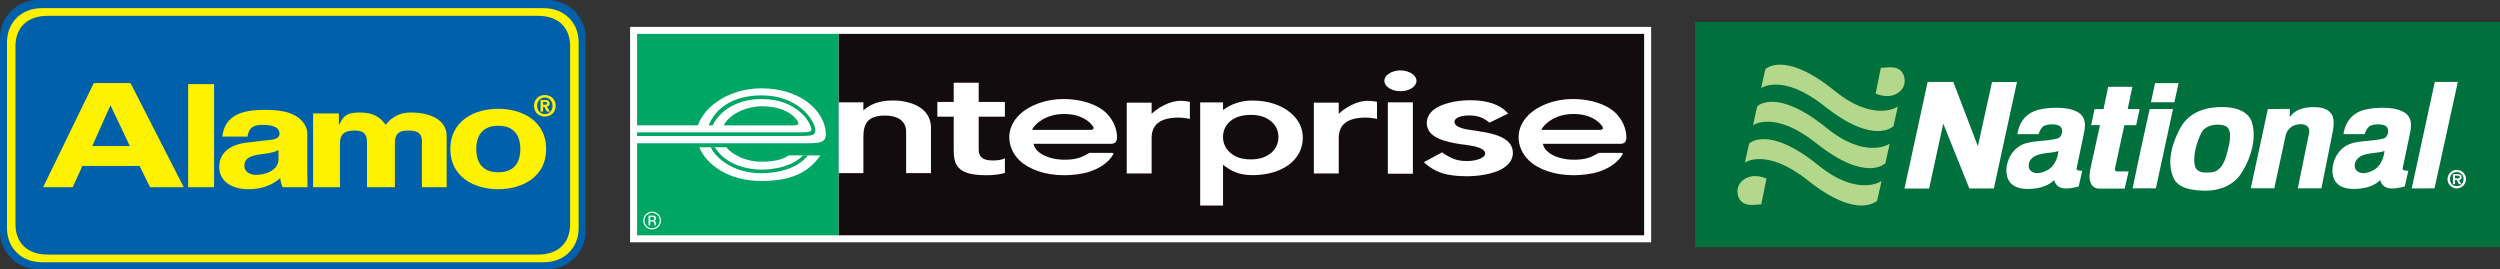 <?xml version="1.0" encoding="UTF-8"?><svg id="Layer_2" xmlns="http://www.w3.org/2000/svg" viewBox="0 0 937.94 100.99"><rect x="0" y="0" width="937.94" height="100.99" fill="#333333" stroke="none"/><defs><style>.cls-1,.cls-2{fill-rule:evenodd;}.cls-1,.cls-2,.cls-3,.cls-4,.cls-5,.cls-6,.cls-7,.cls-8{stroke-width:0px;}.cls-1,.cls-6{fill:#fff;}.cls-2{fill:#b4d88b;}.cls-3{fill:#130c0e;}.cls-4{fill:#00a664;}.cls-5{fill:#fff200;}.cls-7{fill:#0060a9;}.cls-8{fill:#00703c;}</style></defs><rect class="cls-8" x="635.98" y="8.24" width="301.96" height="84.51"/><path class="cls-1" d="m817.34,31.18l-1.56,7.18h-8.8s1.55-7.18,1.55-7.18h8.81Zm96.04,39.48c-1.82,0-7.05.04-8.57.03l8.67-39.94c2.85,0,5.79,0,8.64,0l-8.74,39.89h0Zm-98.12-29.75s-4.28,19.92-6.43,29.75h-8.72c1.93-9.81,6.4-29.75,6.4-29.75h8.74Zm19.73,6.4c2.68,1.33,1.55,6.25.78,9.2-.73,3.2-2.21,7.82-6.1,8.16-2.15.11-4.92.42-6.05-1.93-1.21-3.8.61-9.68,2.27-12.91,1.65-3.23,6.54-3.62,9.11-2.52h0Zm1.78-6.96c-7.28-.75-14.98.73-18.78,7.66-2.98,5.55-5.35,12.8-2.39,19.1,1.33,2.46,3.9,3.42,6.36,3.96,6.32,1.11,13.54.65,18.17-5,4.04-5.54,6.7-13.83,4.74-20.15-1.13-3.63-4.82-5.13-8.1-5.56h0Zm-80.05-9.59l-8.67,39.94-9.2.02-9.79-24.33-5.3,24.33h-9.24s8.68-39.97,8.68-39.97h9.64s9.21,24.11,9.21,24.11l5.31-24.09,9.34-.02h0Zm15.56,25.88c-3.21,1.21-8.95.16-10.87,3.98-.45,1.02-.48,2.38.3,3.29,1.66,1.72,4.35,1.04,6.41-.06,2.55-1.38,3.81-4.27,4.14-7.03v-.18h.01Zm-8.17,13.99c-10.57,1.57-11.25-4.21-11.36-6.34-.11-2.13.74-6.5,4.52-9.21,3.79-2.71,9.76-1.77,14.74-3.14,1.41-.34,2.29-2.97,1.14-4.32-1.09-1.27-4.84-1.18-6.32-.36-1.12.63-1.52,1.9-2.04,3.06h-7.92c.5-3.61,2.45-6.99,6.2-8.57,3.75-1.58,10.85-1.63,14.02-.68,3.17.96,4.15,2.13,4.76,3.67.65,1.62.3,4.02-.1,5.71l-2.71,12.93s.09.77,2.17.67c-.35,1.45-1.02,4.56-1.34,5.91-2.91.74-7.61,1.87-9-1.81-.27-.7-.28-.56-.28-.56,0,0-1.97,2.35-6.48,3.02h0Zm130.5-13.99c-3.21,1.21-8.95.16-10.87,3.98-.45,1.02-.48,2.38.3,3.29,1.66,1.72,4.35,1.04,6.41-.06,2.55-1.38,3.81-4.27,4.14-7.03l.02-.18h0Zm-8.18,13.99c-10.57,1.57-11.25-4.21-11.36-6.34-.11-2.13.74-6.5,4.52-9.21,3.79-2.71,9.76-1.77,14.74-3.14,1.41-.34,2.29-2.97,1.14-4.32-1.09-1.27-4.84-1.18-6.32-.36-1.12.63-1.52,1.9-2.04,3.06h-7.91c.5-3.61,2.45-6.99,6.2-8.57,3.76-1.58,10.86-1.63,14.03-.68,3.17.96,4.14,2.13,4.76,3.67.65,1.62.3,4.02-.11,5.71l-2.71,12.93s.09.77,2.18.67c-.35,1.45-1.02,4.56-1.34,5.91-2.91.74-7.61,1.87-9.01-1.81-.27-.7-.28-.56-.28-.56,0,0-1.97,2.35-6.48,3.02h0Zm-92.05-6.33c-.86,0-1.02-.54-.87-1.22l3.5-16.11h4.43l1.3-6.04h-4.48l1.76-8.37h-9.09l-1.73,8.38h-3.38s-1.27,6.02-1.27,6.02l3.32-.02-3.57,16.19c-.32,1.69-.61,3.59-.01,5.28.55,1.4,1.4,2.3,3.32,2.36h9.51l1.5-6.47h-4.24Zm80.23-21.66c-1.01-1.39-2.34-1.82-3.33-2.11-1.11-.32-9.04-1.47-12.23,3.47.06-1.35-.02-2.35.03-3.14-2.04.07-7.21,0-8.23.04-.27,1.3-6.13,28.41-6.42,29.74h8.83l4.28-19.9s.68-3.53,4.7-4.07c0,0,.59-.13,1.47-.05,1.4.12,3.07.93,2.59,3.38l-4.22,20.65h8.86l4.14-20.65s1.29-5.31-.47-7.35h0Z"/><path class="cls-2" d="m660.78,76.69c-1.81-.15-6.68,1.49-8.54-2.69-.92-2.68-.15-4.92,1.52-6.27,1.97-1.65,4.84-2.4,8.99-.75l-1.97,9.71h0Zm-4.54-22.86c.02.12,6.94-7.22,26.08,8.27,14.79,11.95,23.62,5.84,23.59,5.8l-1.64,7.36s-7.09,7.46-25.99-7.57c-15.64-12.43-23.63-6.7-23.63-6.7,0,0,1.59-7.48,1.61-7.15h0Zm3.09-14.02c0,.12,6.94-7.21,26.07,8.27,14.77,11.96,23.61,5.85,23.58,5.8l-1.63,7.36s-7.09,7.46-25.99-7.56c-15.65-12.44-23.65-6.71-23.65-6.71,0,0,1.59-7.49,1.62-7.15h0Zm3.04-13.92c0,.06,1.63-1.63,5.48-1.63h.02c4.1,0,10.72,1.93,20.58,9.9,14.78,11.96,23.61,5.84,23.58,5.8l-1.64,7.35s-7.09,7.46-25.99-7.56c-15.64-12.43-23.64-6.7-23.64-6.7,0,0,1.59-7.49,1.61-7.15h0Zm43.29-.46c1.82.16,6.68-1.5,8.54,2.69.91,2.68.14,4.91-1.52,6.27-1.98,1.64-4.85,2.39-8.99.75l1.96-9.71h0Z"/><path class="cls-6" d="m922.11,66.94c.41.02.71-.08.71-.56s-.54-.47-.9-.47h-.85v1.02h1.04Zm1.33,2.15h-.91l-.83-1.59h-.63v1.59h-.79v-3.75h1.82c.97,0,1.45.26,1.45,1.15,0,.7-.37.98-1.03,1.01l.91,1.59h0Zm.82-1.89c0-1.55-1.06-2.65-2.55-2.65s-2.54,1.1-2.54,2.65,1.04,2.64,2.54,2.64,2.55-1.09,2.55-2.64h0Zm-6.02,0c0-1.91,1.55-3.47,3.47-3.47s3.47,1.56,3.47,3.47-1.55,3.47-3.47,3.47-3.47-1.55-3.47-3.47h0Z"/><path class="cls-7" d="m14.2,0h191.32c7.83,0,14.19,6.36,14.19,14.19v72.6c0,7.83-6.36,14.19-14.19,14.19H14.2c-7.84,0-14.2-6.36-14.2-14.2V14.2C0,6.36,6.36,0,14.2,0Z"/><path class="cls-5" d="m15.79,98.4c-7.7,0-13.16-5.3-13.16-12.82V15.87c0-7.52,5.45-12.82,13.16-12.82h188.14c7.7,0,13.16,5.3,13.16,12.82v69.71c0,7.52-5.45,12.82-13.16,12.82H15.79Zm186.05-2.89c7.53,0,12.06-4.27,12.06-11.45V17.39c0-7.18-4.54-11.45-12.06-11.45H17.87c-7.53,0-12.07,4.27-12.07,11.45v66.67c0,7.18,4.54,11.45,12.07,11.45h183.97Z"/><path class="cls-5" d="m186.93,70.98c-9.24,0-17.98-4.74-17.98-15.08s8.74-15.08,17.98-15.08,17.98,4.74,17.98,15.08-8.73,15.08-17.98,15.08ZM30.9,62.26h21.48l3.91,7.97h12.65l-19.98-39.07h-13.77l-19.01,39.07h11.09l3.64-7.97Zm49.42-30.7h-9.73v38.68h9.73V31.55Zm34.96,33.08v-15.52c-1.89-7.4-10.81-7.9-15.86-7.9-7.34,0-14.95,1.24-16.03,10.02h9.49c.27-1.67.68-4.38,5.4-4.38,2.42,0,6.59.16,6.59,3.34,0,1.62-1.82,2.1-3.3,2.26l-8.88,1.02c-5.99.7-10.44,3.55-10.44,9.16,0,5.93,5.52,8.35,10.91,8.35,6.4,0,9.82-2.37,11.98-4.15.2,1.61.34,2.05.87,3.39h9.37l-.1-5.6Zm52.29-13.63c0-6.3-6.56-8.8-13.45-8.8-5.63,0-8.22,3.18-9.41,4.58-2.39-3.07-4.71-4.58-9.81-4.58-6.23,0-6.44,2.67-7.63,4.56h-.13v-4.2h-9.67v27.67h10.07v-16.46c0-3.12,1.39-4.9,5.77-4.81,4.24.08,4.38,2.6,4.38,5.02v16.25h10.46v-16.19c0-3.39.87-5.19,5.5-5.08,3.51.08,4.9,1.47,4.64,4.86v16.41h9.28v-19.23Zm19.38-3.83c-6.98,0-8.28,5.07-8.28,8.73s1.29,8.73,8.28,8.73,8.27-5.06,8.27-8.73-1.29-8.73-8.27-8.73Zm-145.5-7.69h0l7.26,15.3h-14.1l6.84-15.3Zm63.03,20.46c0,3.5-4.24,5.66-8.42,5.66-1.82,0-4.38-.81-4.38-3.45,0-3.13,2.9-3.83,6.4-4.31,3.91-.48,5.45-.97,6.4-1.56v3.67Z"/><path class="cls-5" d="m205.23,38.73c0-.45-.48-.49-.83-.49h-.66v1.05h.83c.41,0,.66-.08.66-.56Zm.99.1c0,.8-.48,1.08-1.05,1.14l1.12,1.89h-1.11l-1.01-1.82h-.44v1.82h-.93v-4.35h1.63c1.12,0,1.78.32,1.78,1.32Z"/><path class="cls-5" d="m208.47,39.7c0,2.55-1.91,4.04-4.05,4.04s-4.07-1.49-4.07-4.04,1.92-4.05,4.07-4.05,4.05,1.49,4.05,4.05Zm-4.05,3.11c1.57,0,2.89-1.26,2.89-3.11s-1.32-3.11-2.89-3.11-2.9,1.25-2.9,3.11,1.3,3.11,2.9,3.1h0Z"/><rect class="cls-6" x="239.02" y="12.72" width="377.83" height="75.56"/><path class="cls-6" d="m619.47,90.9H236.39V10.09h383.08v80.81Z"/><polyline class="cls-3" points="616.84 88.28 616.84 12.71 314.59 12.71 314.59 88.28 616.84 88.28"/><path class="cls-6" d="m469.71,65.71c-4.95,0-8.02-1.68-10.86-3.9v15.31h-8.57v-38.71h8.57v2.88c2.91-2.27,6.89-3.57,10.86-3.57,6.16,0,11.09,1.69,14.68,4.77,2.91,2.51,4.39,5.65,4.39,9.2,0,8.27-7.63,14.03-19.07,14.03Zm7.53-19.88c-1.94-1.81-4.48-2.73-8-2.73-6.41,0-10.39,3.37-10.39,8.32,0,2.21.88,4.2,2.45,5.65,1.95,1.8,4.43,2.73,7.94,2.73s6.06-.94,8-2.73c1.58-1.45,2.39-3.44,2.4-5.65,0-2.16-.82-4.14-2.4-5.6Z"/><path class="cls-6" d="m525.45,34.22c-1.85,0-3.54-.5-4.66-1.44-.93-.67-1.42-1.55-1.42-2.45s.49-1.77,1.42-2.49c1.12-.88,2.82-1.44,4.58-1.44s3.52.56,4.66,1.44c.91.72,1.4,1.61,1.4,2.49,0,2.16-2.68,3.88-5.98,3.88m4.63,30.97h-9.4v-26.78h9.4v26.78Z"/><path class="cls-6" d="m550.19,66.11c-7.4,0-11.65-1.42-15.47-4.8l-.51-.48.66-.36,5.79-3.09.36-.23.37.3c2.42,1.54,4.62,2.96,8.8,2.96,3,0,5.16-.65,6.34-1.6.45-.35.67-.71.67-1.19,0-2.19-4.37-2.85-7.52-3.32l-1.1-.12c-6.52-.94-13.29-2.55-13.29-8.02,0-1.9.88-3.55,2.56-4.99,2.78-2.2,8.24-3.57,13.81-3.57,6.38,0,11.06,1.67,13.7,4.51l.45.49-6.53,3.2-.43.23-.37-.28c-2.05-1.61-4.11-2.44-7.27-2.44-2.99,0-5.52.83-5.52,2.38,0,2.32,4.51,2.9,7.8,3.32.51.12,1.03.12,1.4.24,6.37.95,12.7,2.67,12.7,8.14,0,6.42-9.55,8.73-17.39,8.73"/><path class="cls-6" d="m339.95,64.96v-15.54c0-1.87-.63-3.27-1.86-4.32-1.73-1.45-4.29-1.74-6.16-1.74-6.21,0-8.01,2.91-8.01,7.97v13.63h-9.33v-26.56h9.33v3.02c2.48-2.27,5.95-3.72,10.99-3.72,4.69,0,8.71,1.22,11.19,3.31,2.14,1.81,3.18,4.14,3.18,6.99v16.95h-9.33"/><path class="cls-6" d="m351.67,43.77v-5.52h6.14v-7.21h9.37v7.21h9.83v5.52h-9.83v12.22c0,2.6,1.11,4.22,5.29,4.22,1.66,0,3.35-.22,4.54-.81v5.47c-1.98.65-4.7.87-6.91.87-10.04,0-12.29-3.09-12.29-9.21v-12.76h-6.14Z"/><path class="cls-6" d="m408.64,57.39c-2.94,1.76-4.92,2.45-8.73,2.53-4.45.1-8.48-1.18-10.63-3.27-.83-.82-1.33-1.76-1.53-2.69h29.03c1.52-.03,2.31-.65,2.31-2.54-.06-3.19-1.5-6.53-4.01-8.99-3.33-3.28-9.4-5.28-16.07-5.28s-12.92,2.34-16.61,5.97c-2.42,2.4-3.75,5.27-3.75,8.37s1.32,6.21,3.75,8.59c3.61,3.52,9.81,5.66,16.84,5.66,3.1,0,6.91-.41,9.84-1.43,1.32-.46,2.57-1.02,3.77-1.74,1.21-.72,2.33-1.59,3.29-2.6.61-.64,1.14-1.34,1.55-2.11.31-.65-.79-.49-1.49-.51h-7.52s-.05.02-.05.02m.2-8.64h-21.62c.76-2.04,5.05-5.88,11.65-5.96,6.63-.09,9.85,2.69,11.24,4.69.61,1.1-.4,1.27-1.27,1.27Z"/><path class="cls-6" d="m446.42,38.2s-1.77-.38-3.52-.38c-4.21,0-8.49,2.66-10.84,4.87v-4.17h-9.33v26.55h9.33v-13.28c0-5.19,3.39-7.68,10.23-7.68.89,0,1.99.11,3.38.34l.75.18v-6.43Z"/><path class="cls-6" d="m516.62,38.2s-1.77-.38-3.52-.38c-4.2,0-8.49,2.66-10.84,4.87v-4.17h-9.33v26.55h9.33v-13.28c0-5.19,3.39-7.68,10.23-7.68.89,0,1.99.11,3.38.34l.75.18v-6.43Z"/><path class="cls-6" d="m599.72,57.39c-2.94,1.76-4.92,2.45-8.72,2.53-4.46.1-8.48-1.18-10.63-3.27-.83-.82-1.33-1.76-1.53-2.69h29.03c1.52-.03,2.31-.65,2.31-2.54-.06-3.19-1.5-6.53-4.01-8.99-3.33-3.28-9.39-5.28-16.07-5.28s-12.92,2.34-16.61,5.97c-2.43,2.4-3.75,5.27-3.75,8.37s1.32,6.21,3.75,8.59c3.6,3.52,9.81,5.66,16.84,5.66,3.1,0,6.91-.41,9.84-1.43,1.32-.46,2.57-1.02,3.77-1.74,1.2-.72,2.32-1.59,3.29-2.6.61-.64,1.14-1.34,1.55-2.11.31-.65-.8-.49-1.49-.51h-7.52s-.05.02-.05.02m.2-8.64h-21.62c.76-2.04,5.05-5.88,11.65-5.96,6.63-.09,9.85,2.69,11.24,4.69.6,1.1-.4,1.27-1.27,1.27Z"/><path class="cls-6" d="m309.56,48c-1.49-7.38-10.13-14.86-23.77-14.86h-.01c-12.04,0-20.78,6.38-23.6,12.93-.06.14-.29.71-.37.96h-22.79v6.71c11.37,0,62.29,0,63.81,0,3.15-.02,5.4-.09,6.38-1.29.67-.82.78-2.2.35-4.46Zm-10.1-1.47c-.21.41-.95.49-1.65.51h-26.27c.2-.48.55-.96.55-.96,2.48-3.64,8.22-6.21,13.9-6.22,5.94-.02,10.76,1.99,13.22,5.5.31.55.39.91.25,1.17Z"/><path class="cls-6" d="m285.66,60.68c-5.33,0-10.47-2.19-13.14-5.41h-10.16c2.68,6.42,10.76,12.66,23.42,12.64,12.98-.01,18.21-4.55,21.61-8.99.17-.23.27-.38.39-.6h-11.92c-2.35,1.9-6.84,2.37-10.19,2.37Z"/><path class="cls-4" d="m239.03,12.71v34.32h22.79c.08-.25.3-.82.37-.96,2.83-6.55,11.57-12.93,23.6-12.93h.01c13.64,0,22.28,7.47,23.77,14.86.43,2.26.33,3.63-.35,4.46-.98,1.2-3.23,1.26-6.38,1.29-1.5,0-51.44,0-63.81,0v34.53h75.57V12.71h-75.57Zm68.35,46.2c-3.4,4.44-8.63,8.98-21.61,8.99-12.65.02-20.74-6.22-23.42-12.64h10.16c2.67,3.22,7.81,5.41,13.14,5.41,3.35,0,7.84-.46,10.19-2.37h11.92c-.12.22-.22.37-.39.6Z"/><path class="cls-4" d="m299.46,46.53c.14-.27.06-.63-.25-1.17-2.46-3.51-7.28-5.52-13.22-5.5-5.68.01-11.42,2.58-13.9,6.22,0,0-.34.47-.55.96h26.27c.7-.02,1.44-.09,1.65-.51Z"/><path class="cls-4" d="m305.25,50.41c.48-.35.65-.83.63-1.66-.13-3.52-6.25-12.96-20.11-12.96s-18.23,7.75-19.4,10.14c0,0-.29.52-.52,1.1h0s1.55,0,1.55,0c.14-.34.27-.6.46-.95,1.09-2.01,6.08-8.92,17.91-8.92,13.79,0,18.64,9.35,18.64,11.37,0,.32-.09.48-.2.57-.39.37-.91.55-4.36.55h-60.83v1.37h60.83c4.46,0,4.97-.29,5.4-.61Z"/><path class="cls-4" d="m303.13,58.27l-.14.19c-5.37,6.69-16.59,6.56-17.85,6.52-9.6-.16-16.2-5.08-18.51-9.75h1.57c2.21,3.86,7.78,8.14,16.99,8.38.43.02,10.59.43,16.11-5.34h1.84Z"/><path class="cls-6" d="m246.68,80.7c.56.56.84,1.24.84,2.03s-.28,1.48-.84,2.05c-.56.56-1.23.84-2.03.84s-1.47-.28-2.03-.84c-.55-.56-.83-1.25-.83-2.05s.28-1.47.83-2.03c.56-.56,1.24-.84,2.02-.84s1.47.28,2.03.84Zm.33-.32c-.65-.65-1.44-.97-2.36-.97s-1.7.32-2.35.97c-.65.65-.98,1.43-.98,2.35s.32,1.71.97,2.37c.65.66,1.43.98,2.35.98s1.71-.32,2.36-.98c.65-.65.98-1.44.98-2.37s-.33-1.7-.98-2.35Zm-1.86,2.2c-.14.05-.34.08-.61.08h-.58v-1.33h.55c.36,0,.62.05.78.14.16.09.24.27.24.53,0,.28-.13.48-.38.58Zm-1.84,1.97h.64v-1.44h.51c.34,0,.58.04.72.11.23.14.35.42.35.84v.41s.02.03.02.04c0,.02,0,.03,0,.04h.6l-.02-.05s-.03-.09-.03-.19,0-.19,0-.27v-.26c0-.19-.07-.38-.2-.57-.13-.2-.34-.31-.63-.36.23-.04.4-.1.53-.18.24-.15.36-.39.36-.72,0-.46-.19-.77-.57-.93-.21-.08-.55-.13-1-.13h-1.28v3.66Z"/></svg>